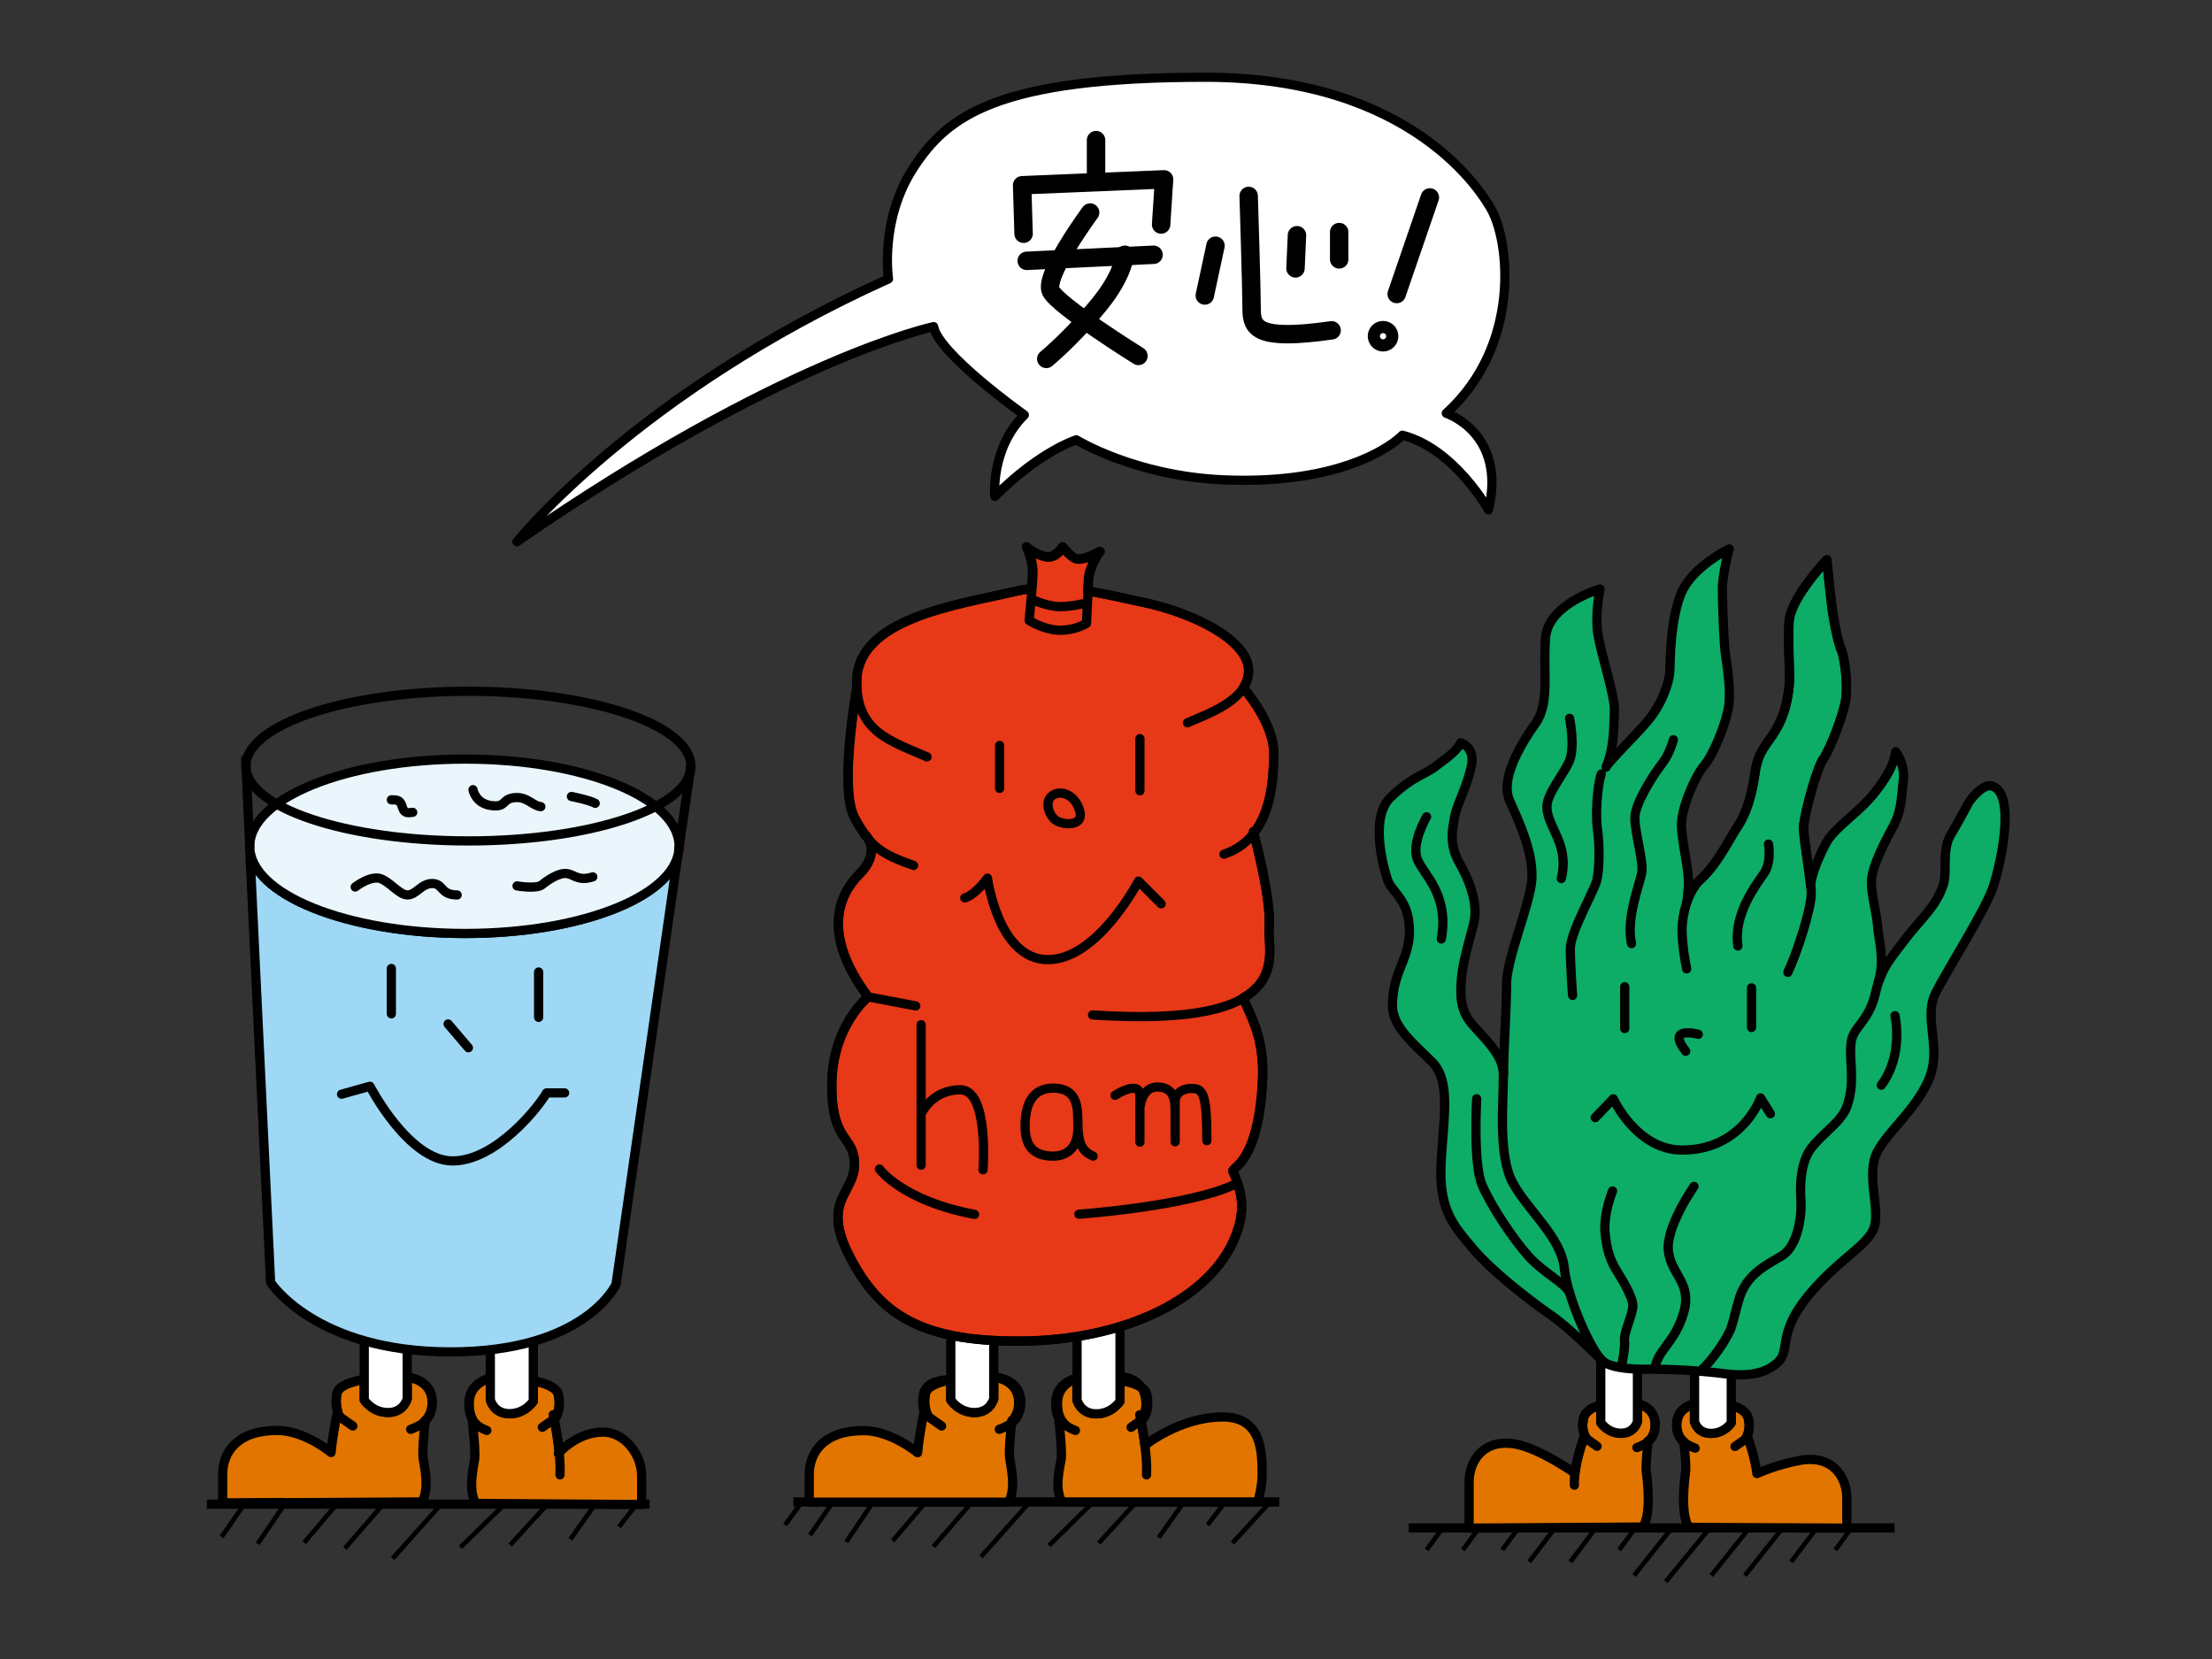 <svg xmlns="http://www.w3.org/2000/svg" id="a" viewBox="0 0 120 90"><rect x="0" y="0" width="120" height="90" fill="#333333" stroke="none"/><defs><style>.b{fill:#e17500}.b,.d,.e,.f,.i,.k{stroke:#000}.b,.e,.i,.k{stroke-width:.5px}.b,.f,.i,.k{stroke-linecap:round;stroke-linejoin:round}.d{stroke-width:.25px}.d,.e,.f,.i{fill:none}.k{fill:#fff}</style></defs><path d="m12.02 83.38 1.23-1.78M13.98 83.75l1.42-2.09M16.5 83.69l1.72-2.03M18.71 84l2.03-2.34M21.3 84.55l2.58-2.89M24.98 83.94l2.46-2.4M27.68 83.81l1.97-2.15M30.94 83.51l1.35-1.91M33.58 82.83l.86-1.1" class="d"/><path d="M11.22 81.6h24.02" class="e"/><path d="m15.4 81.52 7.49-.04c.43-.74.12-1.97.06-2.4s.12-2.03.12-2.03v.02c.22-.22.37-.54.37-1 0-1.23-1.29-1.35-1.29-1.35h-.06v1.15s-.18.75-1.04.75-1.29-.68-1.29-.68v-1.11s-1.35.18-1.47.74c-.08.36-.05.74.04 1.02l-.04.09s-.23 1.03-.33 2.12l-.04-.03s-1.41-1.17-2.89-1.17c-2.15 0-2.95 1.17-2.95 2.39v1.54l3.32-.02" class="b"/><path d="M19.76 74.84s-1.35.18-1.48.74c-.12.55 0 1.17.25 1.35l.61.43M22.16 74.72s1.29.12 1.29 1.35c0 .98-.68 1.29-1.17 1.47" class="i"/><path d="M28.93 74.91v1.11s-.43.68-1.29.68-1.04-.75-1.04-.75V74.8h-.06s-1.09.21-1.09 1.35c0 .37.07.64.18.85v.13s.18 1.6.12 2.03-.37 1.66.06 2.4l9 .06v-1.54c0-1.23-.97-2.39-2.08-2.39-1.48 0-2.44 1.17-2.44 1.17l.05-.04c-.07-.74-.2-1.45-.27-1.81h-.02c.25-.18.37-.8.25-1.35s-1.35-.74-1.35-.74" class="b"/><path d="M30.01 76.75s.43 1.9.37 3.26" class="i"/><path d="M28.93 74.91s1.23.18 1.35.74c.12.55 0 1.17-.25 1.35l-.61.43M26.54 74.78s-1.1.22-1.1 1.35c0 .98.48 1.29.97 1.47" class="i"/><path d="M19.76 72.74v3.21s.43.68 1.29.68 1.04-.75 1.04-.75V73.2M28.93 72.8v3.21s-.43.68-1.29.68-1.04-.75-1.04-.75v-2.68" class="k"/><path d="M36.82 46.11c-.26 2.52-5.3 4.53-11.59 4.53s-11.62-2.09-11.69-4.68v-.08l1.14 23.69s2.41 3.77 9.76 3.77 8.98-3.67 8.98-3.67l3.39-23.53v-.02" style="stroke:#000;stroke-width:.5px;stroke-linecap:round;stroke-linejoin:round;fill:#9ed8f5"/><path d="M21.23 52.54V55M29.22 52.73v2.46M24.31 55.55l1.1 1.29M18.53 59.36l1.54-.43s2.09 4.05 4.48 4.05 4.73-3.01 5.1-3.69h.98" class="i"/><path d="M36.84 45.91c0 2.61-5.15 4.73-11.6 4.73s-11.69-2.12-11.69-4.73 5.23-4.73 11.69-4.73 11.6 2.12 11.6 4.73" style="stroke:#000;stroke-width:.5px;stroke-linecap:round;stroke-linejoin:round;fill:#eaf5fc"/><path d="M19.27 48.12s.61-.49 1.17-.49 1.17.92 1.66.92.74-.62 1.35-.62.43.62 1.35.62M28.05 48.06s1.05.18 1.35-.06c.31-.25.92-.67 1.35-.61s.61.43 1.41.18M21.23 43.39c.43 0 .49.06.61.43s.37.25.55.25M25.66 42.84s.12.74.98.86.55-.36 1.29-.43c.68-.06.98.46 1.41.49M31 43.21s.98.19 1.29.37M13.33 41.18l.22 4.78M37.48 41.56l-.66 4.55" class="i"/><path d="M37.48 41.56c0 2.24-5.4 4.06-12.07 4.06s-12.07-1.82-12.07-4.06 5.4-4.06 12.07-4.06 12.07 1.82 12.07 4.06" class="i"/><path d="m42.59 82.73.9-1.24M43.94 83.28l1.23-1.78M45.91 83.65l1.46-2.17M48.43 83.59l1.79-2.1M50.64 83.9l2.08-2.4M53.22 84.45l2.63-2.95M56.91 83.84l2.4-2.36M59.61 83.71l2.02-2.21M66.86 83.71l2.03-2.21M62.86 83.41l1.36-1.91M65.51 82.73l.94-1.23" class="d"/><path d="M43.04 81.48H69.4" class="e"/><path d="M51.58 74.84v1.11s.43.68 1.29.68 1.04-.75 1.04-.75v-1.16h.06s1.29.13 1.29 1.36c0 .47-.16.79-.37 1.01v-.03s-.18 1.6-.12 2.03.37 1.66-.06 2.4H43.9v-1.48c0-1.23.8-2.4 2.95-2.4 1.47 0 2.89 1.17 2.89 1.17l.04.03c.1-1.08.33-2.11.33-2.11l.03-.11c-.09-.27-.11-.65-.03-1 .18-.8 1.48-.74 1.48-.74h0M58.36 74.78s-1.09.22-1.09 1.35c0 .37.07.64.18.85v.13s.18 1.6.12 2.03-.39 1.6.04 2.34h10.63s.23-.86.23-1.42c0-1.23.02-3.19-2.14-3.19-2.33 0-4.22 1.54-4.22 1.54v.02c-.07-.6-.17-1.13-.23-1.43h-.02c.24-.18.41-.74.24-1.35-.26-.96-1.35-.98-1.35-.98v-.02 1.37s-.43.68-1.29.68-1.04-.75-1.04-.75V74.8h-.06" class="b"/><path d="M51.7 74.84s-1.35.18-1.48.74c-.12.55 0 1.17.25 1.35l.61.43M54.09 74.72s1.29.12 1.29 1.35c0 .98-.68 1.29-1.17 1.47M60.87 74.91s1.23.18 1.35.74c.12.55 0 1.17-.25 1.35l-.61.43M58.47 74.78s-1.1.22-1.1 1.35c0 .98.48 1.29.97 1.47" class="i"/><path d="M61.83 76.75s.43 1.9.37 3.26" class="i"/><path d="M51.58 72.37v3.58s.43.68 1.29.68 1.04-.75 1.04-.75v-3.05M60.76 72.07v3.95s-.43.68-1.29.68-1.04-.75-1.04-.75v-3.41" class="k"/><path d="M67.43 54.14c.61 1.35 1.17 2.4 1.05 4.61-.25 4.42-1.7 4.57-1.6 4.79.62 1.35.62 2.34.12 3.56-1.31 3.28-5.9 5.65-11.8 5.65-5.28 0-7.49-1.47-9.09-4.55-1.6-3.07.24-3.44.24-5.04s-1.23-1.11-1.23-4.3 1.97-4.79 1.97-4.79c-2.58-3.44-1.54-5.58-.49-6.64 1.26-1.26.35-2.13.35-2.13l.02.05c-.2-.27-.4-.59-.62-.99-.86-1.6.12-7 .12-7h.01c0-.12-.01-.24-.01-.37 0-3.44 5.41-4.18 8.6-4.91.29-.07.57-.12.86-.15l.03-.02c.03-.39.05-.74.05-.94 0-.61-.33-1.31-.33-1.31s.53.45 1.06.53.9-.53.9-.53.49.66.82.66c.53 0 1.19-.41 1.19-.41s-.57.82-.61 1.52c-.01.17-.02.39-.03.63h0c.93.16 1.93.39 3.07.63 2.83.61 5.65 2.09 5.65 3.69 0 .35-.11.65-.28.93l.04.06s1.6 1.84 1.6 3.44c0 1.16-.06 3.08-1.08 4.39h0c.15.55.95 3.62.84 5.07-.08.97.57 2.74-1.43 3.87h.02" style="stroke:#000;stroke-width:.5px;stroke-linecap:round;stroke-linejoin:round;fill:#e73817"/><path d="M55.94 31.94c-.28.03-.57.08-.86.15-3.19.74-8.6 1.47-8.6 4.92 0 2.7 1.84 3.19 3.81 4.05M64.42 39.21c1.11-.49 3.32-1.23 3.32-2.83s-2.83-3.07-5.65-3.69c-1.14-.25-2.14-.48-3.07-.63" class="i"/><path d="M46.49 37.37s-.98 5.41-.12 7c.86 1.6 1.47 1.97 3.19 2.58" class="i"/><path d="M46.96 45.31s.91.88-.35 2.14c-1.05 1.05-2.09 3.19.49 6.63 0 0-1.97 1.6-1.97 4.79s1.23 2.7 1.23 4.3-1.84 1.96-.24 5.04c1.6 3.07 3.81 4.55 9.09 4.55 5.9 0 10.49-2.37 11.8-5.65.49-1.23.49-2.21-.12-3.56-.1-.22 1.35-.38 1.6-4.79.12-2.21-.43-3.26-1.05-4.61M67.5 37.37s1.6 1.84 1.6 3.44-.12 4.67-2.7 5.53" class="i"/><path d="M67.99 45.11s.98 3.56.86 5.16 1.6 5.53-9.58 4.79M47.1 54.08l2.58.49M47.71 63.42s1.23 1.72 5.16 2.46M58.53 65.87s6.08-.43 8.54-1.66M59.67 29.92s-.57.82-.61 1.52-.12 2.38-.12 2.38-.57.37-1.43.37-1.68-.53-1.68-.53.21-2.05.21-2.66-.33-1.31-.33-1.31.53.45 1.07.53c.53.08.9-.53.9-.53s.49.65.82.65c.53 0 1.19-.41 1.19-.41Z" class="i"/><path d="M55.94 32.5s.86.41 1.56.41 1.47-.21 1.47-.21M54.23 40.44v2.33M61.84 40.07v2.83M57.34 44.54c-.39-.2-.74-1.06-.24-1.39.49-.33 1.23 0 1.47.82.25.82-.74.82-1.23.57M52.34 48.71s.49-.08 1.23-1.07c0 0 .58 4.42 3.28 4.42s4.91-4.26 4.91-4.26l1.23 1.23M49.97 55.59v7.62M49.97 60.43s.57-1.31 2.13-1.31 1.23 4.34 1.23 4.34M59.3 62.72c-.61-.29-.83-.65-.83-1.97 0-.82-.11-1.72-1.34-1.72s-1.52 1.06-1.52 2.05.37 1.64 1.52 1.64c.65 0 1.34-.36 1.34-1.48M60.49 59.42s1.35-.88 1.35.03v2.51M63.75 61.94v-2.15c0-.43.31-.74.92-.74s.8.34.8 2.83M61.87 59.95s.11-.98.91-.98.97.56.97 1.22" class="i"/><path d="m77.39 84.08.86-1.17M79.36 84.08l.86-1.17M81.5 84.08l.86-1.17M99.57 84.08l.85-1.17M87.84 84.08l.86-1.17M82.96 84.73l1.38-1.82M88.65 85.47l2.03-2.56M90.37 85.8l2.37-2.89M92.84 85.47l2.04-2.56M94.66 85.47l2.03-2.56M85.19 84.73l1.37-1.82M97.17 84.73l1.37-1.82" class="d"/><path d="M76.42 82.89h26.36" class="e"/><path d="M88.82 76.15c.29.06.97.3.97 1.13 0 .44-.16.73-.38.92v-.03s-.15 1.3-.1 1.67c.05.36.3 2.32-.19 3l-9.42.06v-2.52c0-1.04.7-2.35 2.51-2.04 1.31.23 3.23 1.58 3.23 1.58v.02c.12-1.01.52-2.04.52-2.04v-.05c-.11-.26-.13-.55-.05-.91.1-.43.56-.62.9-.71l.03.02v.93s.37.58 1.1.58.89-.64.89-.64v-.95h0" class="b"/><path d="M86.81 76.23c-.33.09-.8.28-.9.71-.11.47-.03.85.21 1.15l.52.37M85.96 77.89s-.6 1.53-.55 2.68M88.82 76.15c.29.06.97.3.97 1.13s-.57 1.1-.99 1.25" class="i"/><path d="M91.34 78.21s.16 1.29.1 1.65c-.05.37-.3 2.32.19 3l8.56.04v-1.64c0-1.04-.7-2.35-2.51-2.04-1.31.23-2.36.72-2.36.72h-.01c-.12-1-.52-2.03-.52-2.03v-.05c.1-.26.13-.55.05-.91-.1-.43-.57-.62-.9-.7h-.03v.94s-.36.57-1.1.57-.89-.64-.89-.64v-.97h0c-.29.07-.97.31-.97 1.14 0 .45.17.74.39.93l-.02-.02" class="b"/><path d="M93.95 76.26c.33.08.8.28.9.7.11.47.03.85-.21 1.15l-.52.36M91.94 76.18c-.29.06-.97.3-.97 1.13s.58 1.1.99 1.25" class="i"/><path d="M86.84 73.7v3.47s.36.58 1.1.58.89-.64.89-.64v-2.83M93.92 74.55v2.64s-.36.57-1.1.57-.89-.64-.89-.64v-2.77" class="k"/><path d="M86.74 73.62s-.03-.03-.04-.05h-.04s-1.53-1.54-2.52-2.22c-.98-.68-3.09-2.27-4.24-3.62-1.09-1.29-1.84-2.15-1.72-4.61s.55-4.46-.49-5.51c-1.05-1.04-2.16-1.92-2.15-3.09.02-1.82.92-2.48.92-3.99 0-1.72-.92-2.09-1.17-2.76-.24-.68-.98-3.38.12-4.48 1.11-1.11 1.93-1.29 2.48-1.72s1.11-.78 1.35-1.27c0 0 .82.21.57 1.31-.25 1.11-.78 2.05-.9 2.72-.12.68-.31 1.47.25 2.46.55.98 1.06 2.23.78 3.34-.24.92-.6 2.13-.66 2.99s-.08 1.64.53 2.38 1.74 1.7 1.74 2.74l.02.06c.01-1.61.16-3.63.16-4.89s.98-3.6 1.31-5.24-.65-3.6-1.15-4.75.57-2.99 1.39-4.14.41-2.74.57-4.71c.15-1.8 2.95-2.62 2.95-2.62s-.28 1.35-.12 2.42.94 3.4.9 4.22 0 1.92-.45 3.03v-.03c.57-.73 1.82-1.91 2.38-2.63.7-.9 1.02-1.93 1.07-2.46.04-.53 0-2.62.57-4.18s2.66-2.54 2.66-2.54-.37 1.35-.37 2.17.08 2.95.16 3.52.33 2.05.16 2.95c-.16.9-.82 2.54-1.31 3.11s-1.23 2.29-1.23 3.2.45 2.58.37 3.4c-.04.4-.05.59-.08.8h-.01c.17-.46.41-.91.75-1.21.9-.82 1.52-2.13 2.01-2.87s.78-1.76.94-2.91.61-1.48 1.11-2.29.66-1.64.74-2.38-.08-2.21 0-3.52 2.05-3.36 2.05-3.36.12 1.27.25 2.33c.12 1.06.37 2.17.53 2.54s.37 1.76.25 2.66-.9 2.83-1.23 3.28-1.06 3.07-1.06 3.73c0 .55.28 2.12.38 3.1v.05c.03-.65.56-1.84.89-2.42.44-.76 1.68-1.56 2.46-2.5s1.19-1.72 1.27-2.38c0 0 .53.66.41 1.6s-.08 1.6-.57 2.5-1.11 2.13-1.15 2.87.29 1.84.33 2.5.41 1.84.04 2.99v.05c.32-.92.8-1.47 1.47-2.35.89-1.16 1.68-1.77 2.06-2.97.21-.64-.09-1.87.4-2.69s.98-1.76.98-1.76.71-1.03 1.25-.88c1.3.37.51 4.12.08 5.43-.42 1.28-2.48 4.5-3.14 5.81s.33 2.95-.33 4.59-2.13 2.78-2.78 3.93c-.66 1.15 0 2.78-.16 3.93s-1.73 1.72-3.54 3.85c-1.8 2.13-1.05 3.03-1.71 3.69-.66.65-1.64.82-2.95.65a34 34 0 0 0-4.18-.24c-.53 0-1.76 0-2.38-.41a1.2 1.2 0 0 1-.24-.25" style="stroke:#000;stroke-width:.5px;stroke-linecap:round;stroke-linejoin:round;fill:#0dac67"/><path d="M86.99 73.86c-.61-.41-1.97-3.44-2.13-5.08s-1.97-3.11-2.78-4.59c-.82-1.47-.52-4.34-.52-5.98M92.24 74.38c.66-.56 1.49-1.81 1.68-2.37.18-.56.2-.79.44-1.59.41-1.31 1.48-1.8 2.3-2.29s1.09-2.02 1.04-2.96c-.05-.83-.05-2.12.6-2.94.66-.82 1.61-1.39 1.9-2.22.48-1.38.08-2.5.23-3.51.12-.81.96-1.09 1.31-2.62.09-.39.2-.72.33-1.01M102.8 55.1s.49 2.13-.74 3.77M91.9 64.36s-1.55 2.21-1.39 3.52 1.31 1.72.82 3.36-1.39 1.95-1.56 3.02M87.48 64.61s-.49 1.19-.41 2.21.33 1.6.57 2.01.98 1.52.94 2.05-.49 1.39-.45 1.84-.12 1.08-.16 1.45" class="i"/><path d="M80.11 59.61s-.2 3.52.29 4.67 1.72 2.99 2.54 3.89 2.01 1.47 2.21 1.97M85.15 38.97s.33 1.6-.04 2.38-1.22 1.76-1.19 2.46c.04 1.11 1.23 1.97.78 3.85M85.31 54s-.12-1.64-.12-2.54 1.27-3.07 1.43-3.69c.16-.61.16-2.01.04-2.79s0-2.42.21-2.99M91.5 52.56c-.08-.37-.25-1.39-.25-2.13s.29-2.08 1.02-2.74c.9-.82 1.52-2.13 2.01-2.87s.78-1.76.94-2.91.61-1.47 1.1-2.29.66-1.64.74-2.38-.08-2.21 0-3.52 2.05-3.36 2.05-3.36.12 1.27.25 2.33c.12 1.06.37 2.17.53 2.54.17.37.37 1.76.25 2.66s-.9 2.82-1.23 3.27-1.06 3.07-1.06 3.73.41 2.79.41 3.6-.78 3.24-1.27 4.26" class="i"/><path d="M95.94 45.79s.18.98-.25 1.6-1.66 2.21-1.41 3.93M90.78 40.13s-.18.74-.61 1.29-1.48 2.15-1.48 2.95.49 2.4.37 3.01c-.12.62-.86 2.46-.55 3.81M77.39 44.31s-.86 1.47-.49 2.33 1.72 1.9 1.29 4.3M88.14 53.53v2.27M95.02 53.59v2.15M92.13 56.11s-1.78-.49-.68.92M86.54 60.63l.98-1.02s1.27 2.78 3.73 2.78c3.28 0 4.26-2.83 4.26-2.83l.53.86" class="i"/><path d="M28.05 29.38s6.51-8.11 20.15-14.25c0 0-.49-3.19 1.35-6.02S54.1 4.19 65.4 4.19s15.04 6.36 15.48 7.13c1.02 1.76 1.64 7.41-2.42 11.1 0 0 3.28 1.07 2.29 5.24 0 0-1.84-3.32-4.67-4.05 0 0-2.54 2.74-9.75 2.42-4.79-.22-7.94-2.17-7.94-2.17s-1.97.61-4.42 3.07c0 0-.25-2.58 1.6-4.42 0 0-4.67-3.32-4.92-4.79 0 0-8.23 1.72-22.61 11.67Z" class="k"/><path d="M59.46 7.6v2.13M55.53 12.68l-.08-2.63 7.7-.32-.16 2.45" class="f"/><path d="M59.14 11.53s-2.54 3.44-2.13 4.26 4.75 3.52 4.75 3.52M55.7 14.15l6.88-.33" class="f"/><path d="M61.02 13.82s-.07 1.09-1.39 2.7c-1.47 1.8-2.87 2.95-2.87 2.95M65.94 13.33l-.58 2.7M67.74 10.63s.16 5.08.16 6.14.33 1.72 4.34 1.15M70.36 12.76l-.08 1.8M72.65 12.59v1.48M77.57 10.71l-1.8 5.24" class="f"/><path d="M75.36 18.24c0 .18-.15.33-.33.33s-.33-.15-.33-.33.14-.33.33-.33.33.15.33.33Z" style="stroke:#000;fill:none"/></svg>